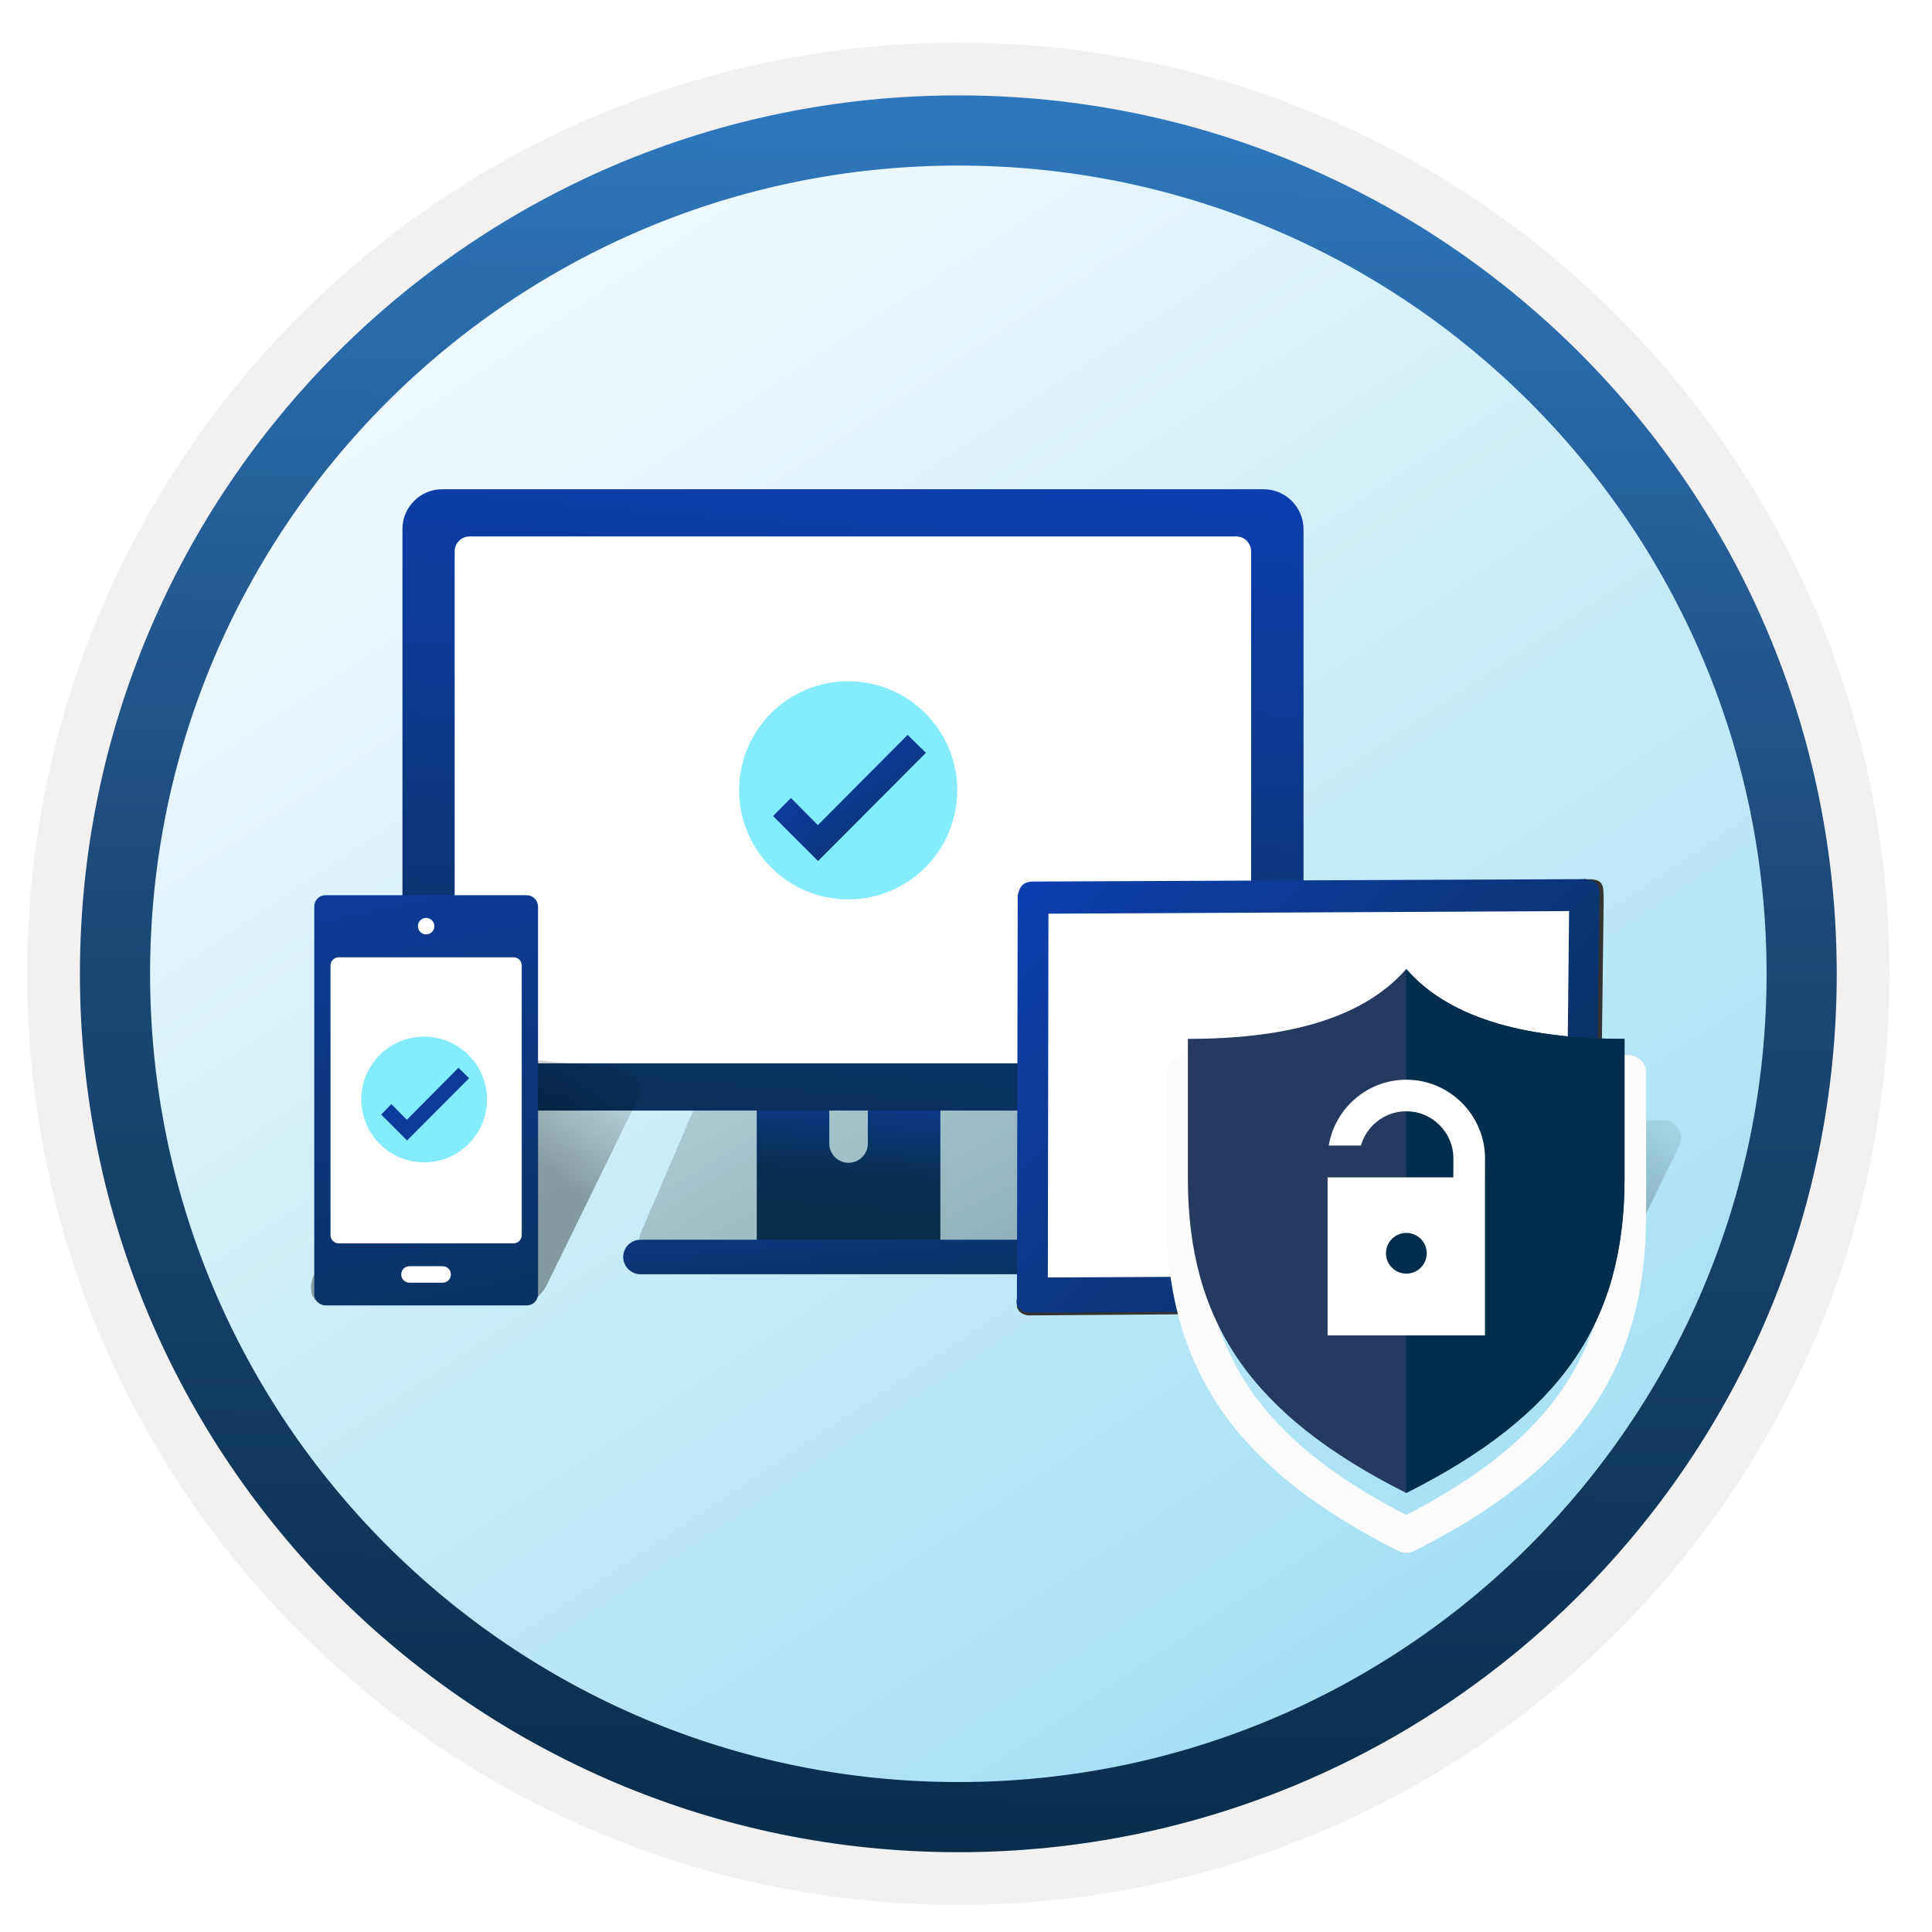 <svg width="103" height="103" viewBox="0 0 103 103" fill="none" xmlns="http://www.w3.org/2000/svg">
<path d="M51.091 98.726C25.241 98.726 4.281 77.776 4.281 51.916C4.281 26.056 25.241 5.106 51.091 5.106C76.941 5.106 97.901 26.066 97.901 51.916C97.901 77.766 76.941 98.726 51.091 98.726Z" fill="url(#paint0_linear_1044_67)"/>
<path fill-rule="evenodd" clip-rule="evenodd" d="M96.991 51.916C96.991 77.266 76.441 97.816 51.091 97.816C25.741 97.816 5.191 77.266 5.191 51.916C5.191 26.566 25.741 6.016 51.091 6.016C76.441 6.016 96.991 26.566 96.991 51.916ZM51.091 2.276C78.511 2.276 100.731 24.496 100.731 51.916C100.731 79.336 78.501 101.556 51.091 101.556C23.671 101.556 1.451 79.326 1.451 51.916C1.451 24.496 23.671 2.276 51.091 2.276Z" fill="#F2F1F0"/>
<path fill-rule="evenodd" clip-rule="evenodd" d="M94.181 51.916C94.181 75.716 74.891 95.006 51.091 95.006C27.291 95.006 8.001 75.716 8.001 51.916C8.001 28.116 27.291 8.826 51.091 8.826C74.891 8.826 94.181 28.116 94.181 51.916ZM51.091 5.086C76.951 5.086 97.921 26.056 97.921 51.916C97.921 77.776 76.951 98.746 51.091 98.746C25.231 98.746 4.261 77.776 4.261 51.916C4.261 26.056 25.221 5.086 51.091 5.086Z" fill="url(#paint1_linear_1044_67)"/>
<path opacity="0.35" d="M35.227 67.162L71.445 66.884C71.883 66.991 72.162 66.83 72.547 66.231L77.442 56.228C77.827 55.629 77.174 54.526 76.467 54.579L39.992 54.054C39.553 53.947 39.275 54.108 38.889 54.708L34.252 65.513C33.749 66.552 34.241 67.376 35.227 67.162Z" fill="url(#paint2_linear_1044_67)"/>
<path d="M46.267 50.96V60.963C46.267 61.53 45.807 61.991 45.239 61.991C44.672 61.991 44.211 61.53 44.211 60.963V50.96H40.345V67.335H50.133V50.96H46.267Z" fill="url(#paint3_linear_1044_67)"/>
<path d="M67.364 26.083H23.575C22.408 26.083 21.455 27.036 21.455 28.203V57.085C21.455 58.242 22.408 59.206 23.575 59.206H67.375C68.531 59.206 69.495 58.253 69.495 57.085V28.203C69.484 27.036 68.542 26.083 67.364 26.083Z" fill="url(#paint4_linear_1044_67)"/>
<path d="M65.908 28.599H25.032C24.603 28.599 24.239 28.952 24.239 29.391V55.896C24.239 56.325 24.593 56.689 25.032 56.689H65.908C66.336 56.689 66.701 56.335 66.701 55.896V29.391C66.69 28.952 66.347 28.599 65.908 28.599Z" fill="white"/>
<path d="M56.334 67.934H34.145C33.641 67.934 33.224 67.516 33.224 67.013C33.224 66.509 33.641 66.092 34.145 66.092H56.334C56.837 66.092 57.255 66.509 57.255 67.013C57.244 67.527 56.837 67.934 56.334 67.934Z" fill="url(#paint5_linear_1044_67)"/>
<path opacity="0.35" d="M55.745 69.808L84.745 69.583C85.099 69.668 85.313 69.54 85.624 69.058L89.543 61.048C89.853 60.566 89.329 59.688 88.761 59.73L63.809 59.313C63.456 59.227 63.242 59.356 62.931 59.837L54.974 68.49C54.557 69.315 54.953 69.979 55.745 69.808Z" fill="url(#paint6_linear_1044_67)"/>
<path d="M54.224 69.733C54.353 69.958 54.428 70.033 54.781 70.129L84.049 69.915C84.617 69.872 85.056 69.615 85.238 68.908L85.495 47.994C85.473 47.362 85.559 46.944 84.874 46.88L84.424 46.869L85.099 47.34L84.842 68.255C84.885 68.823 84.349 69.433 83.653 69.262L54.889 69.347L54.203 69.422L54.224 69.733Z" fill="#333333"/>
<path d="M54.214 69.23L54.257 47.737C54.342 47.383 54.438 47.041 55.006 46.998L84.52 46.869C84.874 46.955 85.259 46.923 85.259 47.619L85.045 69.112C84.959 69.465 84.863 69.808 84.295 69.851L54.953 69.979C54.385 70.022 54.117 69.572 54.214 69.23Z" fill="url(#paint7_linear_1044_67)"/>
<path d="M55.895 48.711L83.653 48.572L83.449 67.966L55.863 68.105L55.895 48.711Z" fill="white"/>
<path opacity="0.35" d="M17.76 69.541L27.998 69.262C28.437 69.369 28.716 69.209 29.101 68.609L33.995 58.607C34.381 58.007 33.727 56.904 33.021 56.958L27.837 56.433C27.398 56.326 27.12 56.486 26.734 57.086L16.775 67.881C16.282 68.919 16.764 69.744 17.76 69.541Z" fill="url(#paint8_linear_1044_67)"/>
<path fill-rule="evenodd" clip-rule="evenodd" d="M17.364 69.594C17.032 69.594 16.754 69.326 16.754 68.984V48.326C16.754 47.994 17.022 47.726 17.354 47.726H28.073C28.405 47.726 28.684 47.994 28.684 48.337V68.994C28.684 69.326 28.416 69.594 28.084 69.594H17.364Z" fill="url(#paint9_linear_1044_67)"/>
<path fill-rule="evenodd" clip-rule="evenodd" d="M23.597 68.383H21.83C21.583 68.383 21.391 68.191 21.391 67.944C21.391 67.698 21.583 67.505 21.83 67.505H23.597C23.843 67.505 24.036 67.698 24.036 67.944C24.036 68.191 23.843 68.383 23.597 68.383Z" fill="white"/>
<path fill-rule="evenodd" clip-rule="evenodd" d="M23.157 49.375C23.157 49.621 22.965 49.814 22.718 49.814C22.472 49.814 22.279 49.621 22.279 49.375C22.279 49.129 22.483 48.936 22.718 48.936C22.965 48.936 23.157 49.139 23.157 49.375Z" fill="white"/>
<path fill-rule="evenodd" clip-rule="evenodd" d="M27.377 66.285H18.06C17.814 66.285 17.621 66.092 17.621 65.846V51.474C17.621 51.228 17.814 51.035 18.06 51.035H27.377C27.623 51.035 27.816 51.228 27.816 51.474V65.846C27.816 66.092 27.613 66.285 27.377 66.285Z" fill="white"/>
<path d="M45.218 47.95C48.431 47.95 51.033 45.348 51.033 42.135C51.033 38.923 48.431 36.32 45.218 36.32C42.006 36.32 39.403 38.923 39.403 42.135C39.414 45.348 42.016 47.95 45.218 47.95Z" fill="#84ECFD"/>
<path d="M48.388 39.179L43.602 43.988L42.166 42.542L41.213 43.506L43.612 45.905L49.363 40.133L48.388 39.179Z" fill="url(#paint10_linear_1044_67)"/>
<path d="M22.611 61.969C24.464 61.969 25.963 60.47 25.963 58.617C25.963 56.764 24.464 55.265 22.611 55.265C20.759 55.265 19.259 56.764 19.259 58.617C19.27 60.47 20.769 61.969 22.611 61.969Z" fill="#84ECFD"/>
<path d="M24.442 56.925L21.69 59.698L20.866 58.863L20.319 59.42L21.701 60.801L25.01 57.482L24.442 56.925Z" fill="url(#paint11_linear_1044_67)"/>
<g filter="url(#filter0_d_1044_67)">
<path fill-rule="evenodd" clip-rule="evenodd" d="M64.074 56.129V62.775C64.074 70.117 67.237 74.778 74.969 78.77C82.697 74.778 85.863 70.117 85.863 62.779V56.129C80.884 56.007 77.301 54.898 74.969 52.756C72.636 54.902 69.053 56.007 64.074 56.129ZM74.969 80.785C74.823 80.785 74.678 80.751 74.544 80.686C65.879 76.331 62.182 70.973 62.182 62.779V55.196C62.182 54.672 62.606 54.248 63.13 54.248C68.583 54.248 72.223 53.112 74.257 50.779C74.617 50.367 75.324 50.367 75.684 50.779C77.718 53.112 81.358 54.248 86.811 54.248C87.335 54.248 87.759 54.672 87.759 55.196V62.779C87.759 70.973 84.062 76.331 75.397 80.686C75.259 80.751 75.114 80.785 74.969 80.785Z" fill="#FBFBFC"/>
</g>
<path fill-rule="evenodd" clip-rule="evenodd" d="M74.969 51.661C72.529 54.457 68.23 55.386 63.329 55.386V62.835C63.329 70.513 66.734 75.455 74.969 79.593C83.203 75.455 86.608 70.513 86.608 62.835V55.386C81.707 55.386 77.408 54.457 74.969 51.661Z" fill="#243A5E"/>
<path fill-rule="evenodd" clip-rule="evenodd" d="M74.969 51.661V79.593C83.203 75.455 86.608 70.513 86.608 62.835V55.386C81.707 55.386 77.408 54.457 74.969 51.661Z" fill="#002D4C"/>
<path d="M79.171 61.76C79.171 59.455 77.282 57.562 74.976 57.562C72.9 57.562 71.168 59.087 70.839 61.072H72.556C72.671 60.667 72.889 60.292 73.198 59.982C73.676 59.504 74.307 59.244 74.973 59.244C75.642 59.244 76.269 59.504 76.747 59.982C77.225 60.46 77.485 61.091 77.485 61.757C77.485 61.89 77.485 62.269 77.481 62.77H70.778V71.194H79.167V63.324C79.171 62.563 79.171 61.944 79.171 61.76Z" fill="white"/>
<path d="M74.977 67.901C75.577 67.901 76.063 67.416 76.063 66.816C76.063 66.215 75.577 65.73 74.977 65.73C74.376 65.73 73.891 66.215 73.891 66.816C73.891 67.416 74.376 67.901 74.977 67.901Z" fill="#002D4C"/>
<defs>
<filter id="filter0_d_1044_67" x="58.182" y="48.47" width="33.578" height="38.315" filterUnits="userSpaceOnUse" color-interpolation-filters="sRGB">
<feFlood flood-opacity="0" result="BackgroundImageFix"/>
<feColorMatrix in="SourceAlpha" type="matrix" values="0 0 0 0 0 0 0 0 0 0 0 0 0 0 0 0 0 0 127 0" result="hardAlpha"/>
<feOffset dy="2"/>
<feGaussianBlur stdDeviation="2"/>
<feComposite in2="hardAlpha" operator="out"/>
<feColorMatrix type="matrix" values="0 0 0 0 0 0 0 0 0 0 0 0 0 0 0 0 0 0 0.25 0"/>
<feBlend mode="normal" in2="BackgroundImageFix" result="effect1_dropShadow_1044_67"/>
<feBlend mode="normal" in="SourceGraphic" in2="effect1_dropShadow_1044_67" result="shape"/>
</filter>
<linearGradient id="paint0_linear_1044_67" x1="21.076" y1="-27.396" x2="281.011" y2="363.334" gradientUnits="userSpaceOnUse">
<stop offset="0.043" stop-color="white"/>
<stop offset="0.486" stop-color="#4DC1EA"/>
<stop offset="0.845" stop-color="#0078D4"/>
</linearGradient>
<linearGradient id="paint1_linear_1044_67" x1="56.283" y1="-9.002" x2="54.903" y2="106.852" gradientUnits="userSpaceOnUse">
<stop offset="0.135" stop-color="#2E77BC"/>
<stop offset="0.484" stop-color="#1D4A79"/>
<stop offset="0.932" stop-color="#092E4C"/>
</linearGradient>
<linearGradient id="paint2_linear_1044_67" x1="65.615" y1="80.365" x2="34.682" y2="19.423" gradientUnits="userSpaceOnUse">
<stop/>
<stop offset="0.822" stop-opacity="0"/>
</linearGradient>
<linearGradient id="paint3_linear_1044_67" x1="45.516" y1="55.811" x2="44.789" y2="64.545" gradientUnits="userSpaceOnUse">
<stop stop-color="#0D3FB3"/>
<stop offset="0.781" stop-color="#092F4F"/>
<stop offset="1" stop-color="#092E4C"/>
</linearGradient>
<linearGradient id="paint4_linear_1044_67" x1="47.106" y1="23.233" x2="42.624" y2="76.437" gradientUnits="userSpaceOnUse">
<stop stop-color="#0D3FB3"/>
<stop offset="0.781" stop-color="#092F4F"/>
<stop offset="1" stop-color="#092E4C"/>
</linearGradient>
<linearGradient id="paint5_linear_1044_67" x1="44.397" y1="57.983" x2="45.998" y2="75.159" gradientUnits="userSpaceOnUse">
<stop stop-color="#0D3FB3"/>
<stop offset="0.781" stop-color="#092F4F"/>
<stop offset="1" stop-color="#092E4C"/>
</linearGradient>
<linearGradient id="paint6_linear_1044_67" x1="75.382" y1="61.755" x2="84.439" y2="49.894" gradientUnits="userSpaceOnUse">
<stop/>
<stop offset="0.822" stop-opacity="0"/>
</linearGradient>
<linearGradient id="paint7_linear_1044_67" x1="55.511" y1="44.583" x2="89.698" y2="77.865" gradientUnits="userSpaceOnUse">
<stop stop-color="#0D3FB3"/>
<stop offset="0.781" stop-color="#092F4F"/>
<stop offset="1" stop-color="#092E4C"/>
</linearGradient>
<linearGradient id="paint8_linear_1044_67" x1="27.876" y1="61.433" x2="34.181" y2="53.175" gradientUnits="userSpaceOnUse">
<stop/>
<stop offset="0.822" stop-opacity="0"/>
</linearGradient>
<linearGradient id="paint9_linear_1044_67" x1="17.615" y1="34.788" x2="29.541" y2="90.598" gradientUnits="userSpaceOnUse">
<stop stop-color="#0D3FB3"/>
<stop offset="0.781" stop-color="#092F4F"/>
<stop offset="1" stop-color="#092E4C"/>
</linearGradient>
<linearGradient id="paint10_linear_1044_67" x1="42.849" y1="38.558" x2="52.142" y2="51.066" gradientUnits="userSpaceOnUse">
<stop stop-color="#0D3FB3"/>
<stop offset="0.781" stop-color="#092F4F"/>
<stop offset="1" stop-color="#092E4C"/>
</linearGradient>
<linearGradient id="paint11_linear_1044_67" x1="18.967" y1="56.005" x2="37.974" y2="69.282" gradientUnits="userSpaceOnUse">
<stop stop-color="#0D3FB3"/>
<stop offset="0.781" stop-color="#092F4F"/>
<stop offset="1" stop-color="#092E4C"/>
</linearGradient>
</defs>
</svg>
